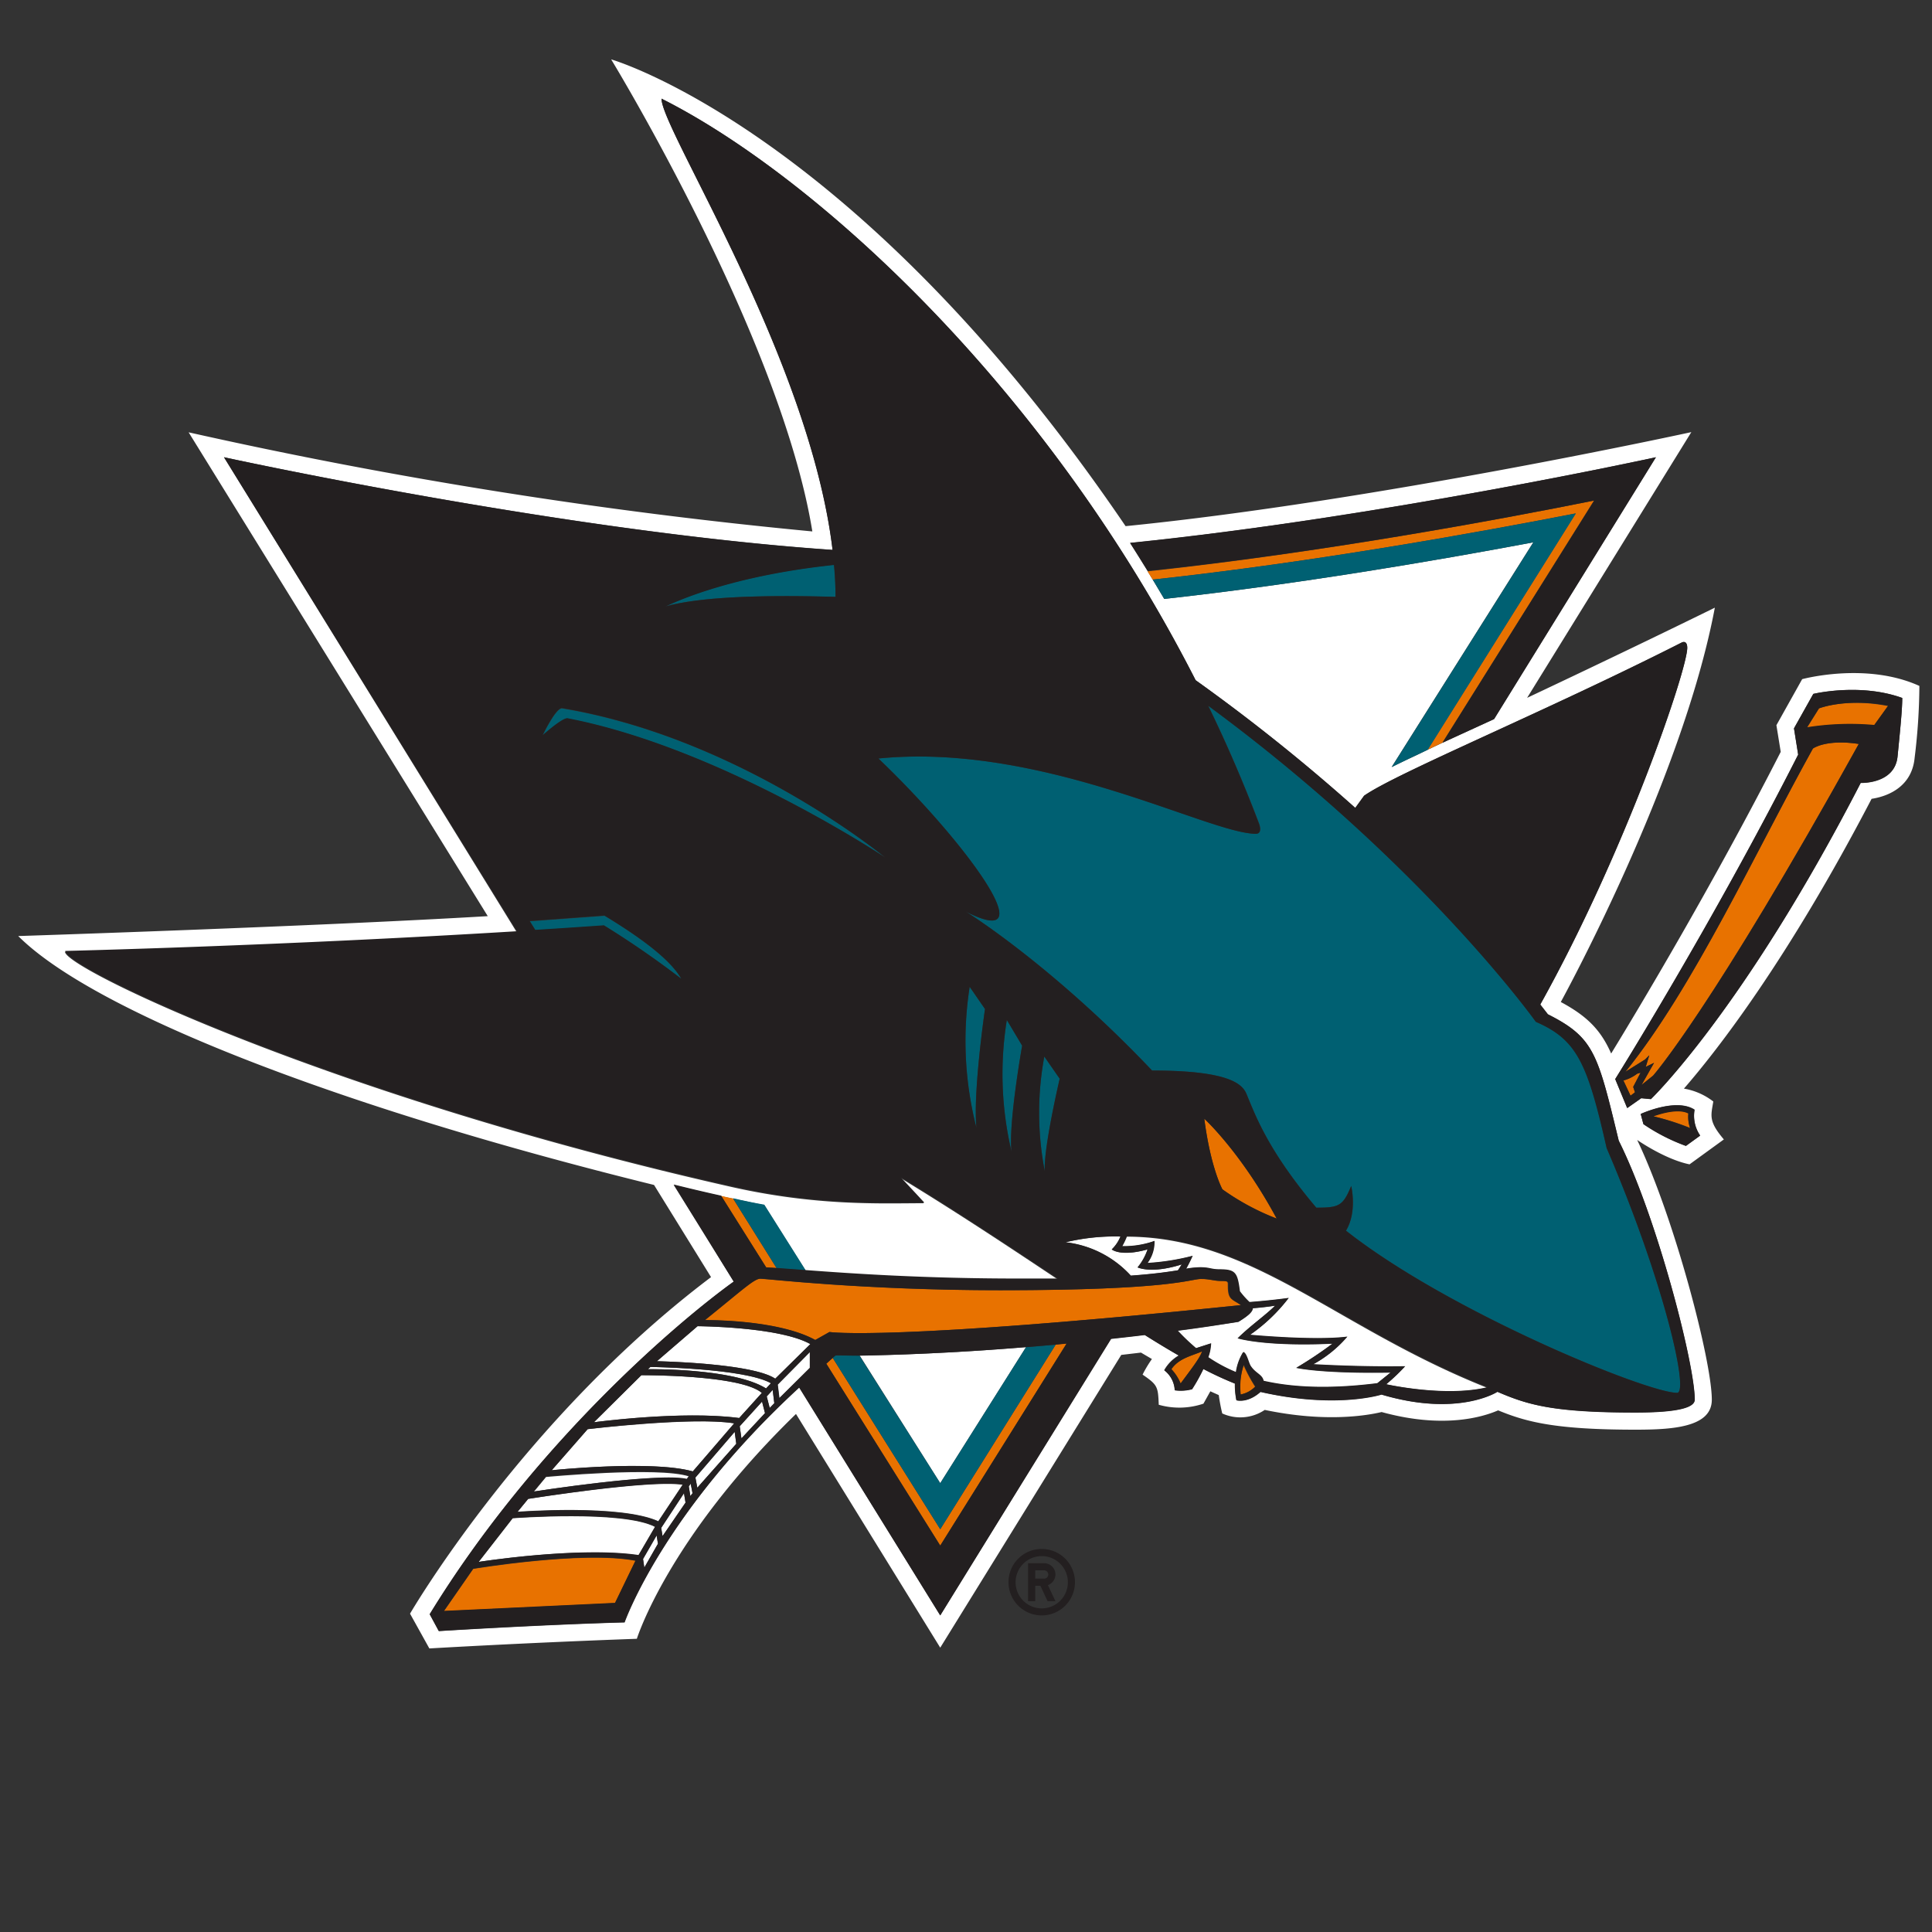 <svg xmlns="http://www.w3.org/2000/svg" viewBox="0 0 300 300"><rect x="0" y="0" width="300" height="300" fill="#333333" stroke="none"/><defs><style>.cls-1{fill:none;}.cls-2{fill:#fff;}.cls-3{fill:#e87200;}.cls-4{fill:#006072;}.cls-5{fill:#231f20;}</style></defs><title>san-jose-sharks</title><g id="Layer_2" data-name="Layer 2"><g id="Layer_25" data-name="Layer 25"><rect class="cls-1" width="300" height="300"/><path class="cls-2" d="M279.84,105.46l-4,7.15.67,4.14c-10.61,20.78-22.18,40.06-26.33,46.84-1.6-3.64-3.72-5.8-7.82-8,0,0,18.82-34.15,23.92-61.23-14.25,7-29.15,14-29.15,14l25.5-41.26s-49.05,10.73-87.85,14.6C132.94,20.1,94.9,9.22,94.9,9.22s26.35,43.14,31.24,73.3A778.56,778.56,0,0,1,29.29,67.13l46.45,75.13c-27.18,1.61-72.91,3.09-72.91,3.09C14.49,157,52,171.78,101.56,184l8.85,14.31c-29.16,22-46.74,52.26-46.74,52.26l3,5.4s14.47-.86,32.22-1.5c0,0,4.84-15.6,24.71-34.91L146,255.85l28.11-45.46,3.06-.36,1.7,1a18.2,18.2,0,0,0-1.45,2.42c2.33,1.6,2.4,1.86,2.51,4.68a11.69,11.69,0,0,0,6.94-.17l1.07-1.92,1.31.59a28.5,28.5,0,0,0,.54,2.85,6.79,6.79,0,0,0,6.6-.55c9.55,2,16,.84,18.15.33,9.44,2.6,15.56.84,18.09-.26,4.35,1.79,8.84,3,21.3,3,5.75,0,11.88-.36,11.88-4.65,0-6-5.76-28.11-11.59-40.34,0,0,4.28,3,8.13,3.79l5.33-3.87c-2.42-2.84-2-3.68-1.64-5.89a10.21,10.21,0,0,0-4.56-2c5.21-6,16.12-20,29.14-45,2.74-.41,6.26-2,6.68-6.34a94.65,94.65,0,0,0,.74-11.19C289.75,102.75,279.84,105.46,279.84,105.46ZM257.13,71,232,111.66c-2.7,1.24-5.43,2.48-8,3.67l-2.31,1.09c-2,1-3.95,1.86-5.6,2.69l22-34.9c-15.48,2.91-36.65,6.51-57.31,8.79-.6-1-1.18-2-1.79-3l-.79-1.32c-.91-1.47-1.81-2.93-2.73-4.36C214.39,80.36,257.13,71,257.13,71Zm6,146.31c0,1.18-2.3,2-9.25,2-12.8,0-16.71-1.18-21.39-3.22,0,0-6.07,4-18,.43,0,0-7,2.27-18.79-.41-2,1.81-3.73,1.3-3.73,1.3a12.18,12.18,0,0,1-.23-2.59,53.1,53.1,0,0,1-4.91-2.27,28,28,0,0,1-1.75,3.14,6.82,6.82,0,0,1-2.68.17,4.17,4.17,0,0,0-1.63-3.1,6.06,6.06,0,0,1,2.26-2.29q-2.53-1.45-5.3-3.2c-1.78.22-3.51.41-5.23.6L146,250.84l-21.88-35.38C102.89,235,97,251.93,97,251.93c-13.21.38-28.84,1.35-28.84,1.35l-1.41-2.61c16.17-26.43,38.51-45.39,47.21-51.65L104.61,184c1.85.46,4.53,1.11,7.35,1.73.62.14,1.24.28,1.86.4,1.7.36,3.36.7,4.86,1l6.43,10.2c7.08.53,18.28,1.31,33.1,1.31,2.2,0,4.21,0,6,0-7.33-4.88-15.47-10.3-24.41-15.74q1.83,1.91,3.67,3.94c-6.56,0-16.59.49-30.06-2.57-61.6-13.93-103.32-33.88-103.32-36.48,0,0,32.77-.77,70.14-3.06L34.78,71s52.84,11.54,94.5,14.38c-3.53-29.78-26.56-65.24-26.56-70.07C126,27,162.11,59.44,185.65,105.62a291.58,291.58,0,0,1,24.79,19.83l1.37-1.89c5.12-3.58,28.25-13.1,49.3-23.78.5-.25.88,0,.88.81,0,3.39-9.59,31.67-22.82,55.37l1.19,1.53c7.18,3.63,7.71,6.1,11,19.62C257.23,188.88,263.14,211.75,263.14,217.33Zm0-45a5.43,5.43,0,0,0,.87,4l-2.21,1.6a29.75,29.75,0,0,1-6.6-3.38l-.42-1.57S260.25,170.43,263.13,172.29Zm32.25-63.91c0,1.73-.3,4.74-.73,9.08s-5.72,4.1-5.72,4.1c-18.25,35.39-32.58,49.1-32.58,49.1l-1.5-.14-2.18,1.53-1.86-4.5s15-23.93,28.41-50.38l-.65-4.08,3-5.35S288.8,106,295.38,108.38Z"/><path class="cls-2" d="M146,230.31l13.33-21.14c-11.74,1-21,1.24-25.84,1.32Z"/><path class="cls-2" d="M201.26,212.41a62.49,62.49,0,0,0,5.62-3.75c-10.69.47-14.72-.84-14.72-.84,1.91-1.9,4.3-3.55,5.81-5.06-1.15.18-2.33.31-3.49.4,0,.52-.58,1.12-2.21,2.11-3.2.51-6.36,1-9.45,1.38a32.07,32.07,0,0,0,2.85,2.72l2.33-.75a7.13,7.13,0,0,1-.43,2.16,23.49,23.49,0,0,0,4.32,2.32A8,8,0,0,1,193,210c.54.14.84,1.73,1.14,2.16.79,1.17,1.83,1.35,2,2.31,4.48,1,10.17,1.31,17.67.37l2.08-1.69C205,213.33,201.26,212.41,201.26,212.41Z"/><path class="cls-2" d="M183.49,196.34c-4.8,1.52-6.86.46-6.86.46a8.64,8.64,0,0,0,1.55-2.79c-4.24,1.19-5.56,0-5.56,0a5.77,5.77,0,0,0,1.35-2,32.81,32.81,0,0,0-8.52.9,16.21,16.21,0,0,1,10.12,5.19c3.6-.26,5.79-.58,7.33-.83Z"/><path class="cls-2" d="M174.2,193.55a14.16,14.16,0,0,0,5-.81,5.46,5.46,0,0,1-1.07,3.42,36.32,36.32,0,0,0,7-1.11s-.41.94-1,2a13,13,0,0,1,2.16-.22c1.51,0,1.69.32,3,.32,2.5,0,2.8.51,3.17,3.41a13.24,13.24,0,0,0,1.49,1.67c1.84-.14,4-.35,6.1-.64a26.56,26.56,0,0,1-6,5.72s9.94.94,15.1.29a18.71,18.71,0,0,1-5.29,4.28s6.88.43,14.27.32a30.91,30.91,0,0,1-2.9,2.76s9.13,2.05,15.63.51c-23.45-9.32-36.35-23.44-56-23.44A9.77,9.77,0,0,1,174.2,193.55Z"/><path class="cls-2" d="M79.61,235.76l-5.27,6.77s15.5-2.44,24.81-1l2.58-4.42C96.65,234.46,79.61,235.76,79.61,235.76Z"/><path class="cls-2" d="M82,232.74l-1.64,2s16-1.22,21.86,1.47l3.8-5.71C100.86,229.71,82,232.74,82,232.74Z"/><path class="cls-2" d="M84.79,229.35l-1.86,2.25s19.17-3,23.71-1.88l.34-.46C102.23,227.7,84.79,229.35,84.79,229.35Z"/><path class="cls-2" d="M91.25,221.92l-5.58,6.38s15.53-1.62,21.91.18L114,221C107.48,220,91.25,221.92,91.25,221.92Z"/><path class="cls-2" d="M99.59,213.54l-7.37,7.31s13.59-1.84,22.56-.66l3.52-3.9C115,213.44,99.59,213.54,99.59,213.54Z"/><path class="cls-2" d="M101,212.26l-.39.35s13.26-.21,18.35,3l.76-.81C115.6,212.45,101,212.26,101,212.26Z"/><path class="cls-2" d="M108.31,205.93,102,211.37s14.76.27,18.38,2.71l5.45-5.37C121,206,108.31,205.93,108.31,205.93Z"/><polygon class="cls-2" points="99.85 242.1 100.05 243.44 102.17 239.73 101.96 238.44 99.85 242.1"/><polygon class="cls-2" points="102.67 237.27 102.88 238.55 106.45 233.35 106.21 231.88 102.67 237.27"/><polygon class="cls-2" points="106.95 230.84 107.2 232.37 107.54 231.93 107.25 230.42 106.95 230.84"/><polygon class="cls-2" points="107.98 229.45 108.28 231.03 114.33 224.21 114.08 222.35 107.98 229.45"/><polygon class="cls-2" points="114.86 221.47 115.13 223.35 118.79 219.43 118.33 217.64 114.86 221.47"/><polygon class="cls-2" points="119.06 216.85 119.52 218.66 120.23 217.92 119.98 215.85 119.06 216.85"/><polygon class="cls-2" points="120.78 215 121.04 217.09 125.84 212.39 125.78 209.94 120.78 215"/><path class="cls-3" d="M129.3,210.86l-1,.9L146,240l19.64-31.39-1.7.16L146,237.46Z"/><path class="cls-3" d="M244.66,79.72l-23,36.7,2.31-1.09,23.55-37.61c-14.75,3-42.63,8.13-69.34,11L179,90C204.16,87.28,230.14,82.56,244.66,79.72Z"/><path class="cls-3" d="M120.6,196.93l-6.78-10.83c-.62-.12-1.24-.26-1.86-.4l7,11.13C119.42,196.86,120,196.88,120.6,196.93Z"/><path class="cls-3" d="M183.3,214.86c1.81-2.45,3-4,3.34-5-1.6.69-3.65,1.08-4.77,2.77A7.44,7.44,0,0,1,183.3,214.86Z"/><path class="cls-3" d="M192.62,216.54a4.28,4.28,0,0,0,2.27-1.21A24.25,24.25,0,0,1,193.1,212,10.83,10.83,0,0,0,192.62,216.54Z"/><path class="cls-3" d="M187,173.71c1,7.7,2.82,11,2.82,11a38,38,0,0,0,8.43,4.54C192.7,178.89,187,173.71,187,173.71Z"/><path class="cls-3" d="M126.57,208.08l2.22-1.25s9.14,1.47,63.86-4.17c-1.3-.95-2-.76-2-2.93,0-.71.11-.82-1.07-.82s-1.71-.31-3.11-.31c-1.76,0-4.37,1.75-31.19,1.75-21.34,0-36.29-1.79-37.27-1.79s-2.89,1.83-8.61,6.43C109.45,205,120.69,204.84,126.57,208.08Z"/><path class="cls-3" d="M98.68,242.36c-8.22-1.58-25.2,1.26-25.2,1.26l-4.55,6.56,26.57-1.25Z"/><path class="cls-3" d="M281.51,116.23c-8.88,16-18.55,37.12-29.12,50.2l3.05-1.91.66-.66-.55,1.8,1.29-.62-1.94,3.43,1.81-1.46s9-10.17,31.92-51.49C283.54,114.74,281.51,116.23,281.51,116.23Z"/><path class="cls-3" d="M282.45,110,280.59,113a42.4,42.4,0,0,1,10.44-.36l2.16-3C286.62,108.34,282.45,110,282.45,110Z"/><path class="cls-3" d="M254.23,166.72a6.36,6.36,0,0,1-2.15,1.06l1.11,2.36.69-.53-.28-.84,1.15-2.2Z"/><path class="cls-3" d="M262.17,172.86c-1.86-1-5.49.47-5.49.47a39.62,39.62,0,0,1,5.76,1.81A5.3,5.3,0,0,1,262.17,172.86Z"/><path class="cls-4" d="M120.6,196.93l4.51.33-6.43-10.2c-1.5-.26-3.16-.6-4.86-1Z"/><path class="cls-4" d="M133.45,210.49c-2.43,0-3.76,0-3.76,0s-.25.23-.39.34L146,237.46l17.94-28.68c-1.57.14-3.11.28-4.61.39L146,230.31Z"/><path class="cls-4" d="M238.11,84.21l-22,34.9c1.65-.83,3.55-1.74,5.6-2.69l23-36.7C230.14,82.56,204.16,87.28,179,90c.61,1,1.19,2,1.79,3C201.46,90.72,222.63,87.12,238.11,84.21Z"/><path class="cls-4" d="M129.74,92.68q0-2.45-.21-5c-14.32,1.52-22.86,4.89-26.13,6.44C108.42,92.77,117.34,92.33,129.74,92.68Z"/><path class="cls-4" d="M238.52,158.67s-17.41-24.44-50.89-49.09c2.85,5.87,5.49,12,7.87,18.24.34.88.29,1.65-.46,1.65-7.34,0-33.22-14.24-58.65-11.69,13.2,12.58,26.34,30.23,13.6,23.79,0,0,13.29,8.2,28.91,24.66,11.64,0,13.95,2,14.64,3.59,1.32,3.14,3.24,8.72,10.86,17.71,3.5,0,4.14-.24,5.42-3.37,0,0,1,4-.81,6.94,15.88,12.54,46.71,25.18,51.42,25.18,1.9,0-2-17.25-10.94-38C246.57,165.15,245,161.47,238.52,158.67Z"/><path class="cls-4" d="M93.84,143.73a143.56,143.56,0,0,1,12,8.3c-1.82-3.17-6.66-6.61-11.94-9.82l-11.61.85.86,1.38C86.69,144.22,90.25,144,93.84,143.73Z"/><path class="cls-4" d="M162.16,164.06a47.45,47.45,0,0,0,.09,17.89c-.31-3.32,2.3-14.45,2.3-14.45Z"/><path class="cls-4" d="M156.34,158.38a52.37,52.37,0,0,0,.74,20.48c-.55-4.18,1.64-16.51,1.64-16.51Z"/><path class="cls-4" d="M150.57,153.23a54.43,54.43,0,0,0,1.05,21.9c-.55-5.54,1.33-18.45,1.33-18.45Z"/><path class="cls-4" d="M137.44,133.14S115.05,114.62,87.26,110c-1,0-3,4.22-3,4.22s2.94-2.65,3.84-2.65C111.89,116.1,137.44,133.14,137.44,133.14Z"/><path class="cls-5" d="M247.56,77.72,224,115.33c2.57-1.19,5.3-2.43,8-3.67L257.13,71s-42.74,9.34-81.64,13.29c.92,1.43,1.82,2.89,2.73,4.36C204.93,85.85,232.81,80.67,247.56,77.72Z"/><path class="cls-5" d="M143.52,186.73q-1.85-2-3.67-3.94c8.94,5.44,17.08,10.86,24.41,15.74-1.84,0-3.85,0-6,0-14.82,0-26-.78-33.1-1.31l-4.51-.33c-.63-.05-1.18-.07-1.67-.1l-7-11.13c-2.82-.62-5.5-1.27-7.35-1.73L113.92,199c-8.7,6.26-31,25.22-47.21,51.65l1.41,2.61s15.63-1,28.84-1.35c0,0,5.93-16.91,27.12-36.47L146,250.84l26.54-42.93c1.72-.19,3.45-.38,5.23-.6q2.76,1.74,5.3,3.2a6.06,6.06,0,0,0-2.26,2.29,4.17,4.17,0,0,1,1.63,3.1,6.82,6.82,0,0,0,2.68-.17,28,28,0,0,0,1.75-3.14,53.1,53.1,0,0,0,4.91,2.27,12.18,12.18,0,0,0,.23,2.59s1.69.51,3.73-1.3c11.76,2.68,18.79.41,18.79.41,11.94,3.53,18-.43,18-.43,4.68,2,8.59,3.22,21.39,3.22,6.95,0,9.25-.84,9.25-2,0-5.58-5.91-28.45-11.82-40.22-3.25-13.52-3.78-16-11-19.62L239.17,156C252.4,132.26,262,104,262,100.59c0-.82-.38-1.06-.88-.81-21.05,10.68-44.18,20.2-49.3,23.78l-1.37,1.89a291.58,291.58,0,0,0-24.79-19.83C162.11,59.44,126,27,102.72,15.33c0,4.83,23,40.29,26.56,70.07C87.62,82.56,34.78,71,34.78,71l45.5,73.6c-37.37,2.29-70.14,3.06-70.14,3.06,0,2.6,41.72,22.55,103.32,36.48C126.93,187.22,137,186.73,143.52,186.73ZM88.09,111.52c-.9,0-3.84,2.65-3.84,2.65s2-4.22,3-4.22c27.79,4.67,50.18,23.19,50.18,23.19S111.89,116.1,88.09,111.52Zm63.53,63.61a54.43,54.43,0,0,1-1.05-21.9l2.38,3.45S151.07,169.59,151.62,175.13Zm5.46,3.73a52.37,52.37,0,0,1-.74-20.48l2.38,4S156.53,174.68,157.08,178.86Zm5.17,3.09a47.45,47.45,0,0,1-.09-17.89l2.39,3.44S161.94,178.63,162.25,182Zm3.2,10.94A32.81,32.81,0,0,1,174,192a5.77,5.77,0,0,1-1.35,2s1.32,1.18,5.56,0a8.64,8.64,0,0,1-1.55,2.79s2.06,1.06,6.86-.46l-.59.91c-1.54.25-3.73.57-7.33.83A16.21,16.21,0,0,0,165.45,192.89Zm-69.95,56-26.57,1.25,4.55-6.56s17-2.84,25.2-1.26Zm-21.16-6.4,5.27-6.77s17-1.3,22.12,1.32l-2.58,4.42C89.84,240.09,74.34,242.53,74.34,242.53Zm25.71.91-.2-1.34,2.11-3.66.21,1.29Zm-19.67-8.65,1.64-2s18.84-3,24-2.19l-3.8,5.71C96.39,233.57,80.38,234.79,80.38,234.79Zm22.5,3.76-.21-1.28,3.54-5.39.24,1.47Zm-19.95-7,1.86-2.25s17.44-1.65,22.19-.09l-.34.46C102.1,228.62,82.93,231.6,82.93,231.6Zm24.27.77-.25-1.53.3-.42.29,1.51ZM85.67,228.3l5.58-6.38s16.23-2,22.78-.89l-6.45,7.45C101.2,226.68,85.67,228.3,85.67,228.3ZM108.28,231l-.3-1.58,6.1-7.1.25,1.86ZM92.22,220.85l7.37-7.31s15.36-.1,18.71,2.75l-3.52,3.9C105.81,219,92.22,220.85,92.22,220.85Zm22.91,2.5-.27-1.88,3.47-3.83.46,1.79ZM100.6,212.61l.39-.35s14.61.19,18.72,2.52l-.76.81C113.86,212.4,100.6,212.61,100.6,212.61Zm18.92,6-.47-1.81.93-1,.26,2.07ZM102,211.37l6.32-5.44s12.73.07,17.51,2.78l-5.45,5.37C116.75,211.64,102,211.37,102,211.37ZM121,217.1l-.26-2.1,5-5.06,0,2.45ZM146,240l-17.69-28.25,1-.9c.14-.11.26-.22.39-.34s1.33,0,3.76,0c4.86-.08,14.1-.37,25.84-1.32,1.5-.11,3-.25,4.61-.39l1.7-.16Zm-17.17-33.18-2.22,1.25c-5.88-3.24-17.12-3.09-17.12-3.09,5.72-4.6,7.63-6.43,8.61-6.43s15.93,1.79,37.27,1.79c26.82,0,29.43-1.75,31.19-1.75,1.4,0,1.91.31,3.11.31s1.07.11,1.07.82c0,2.17.65,2,2,2.93C137.93,208.3,128.79,206.83,128.79,206.83Zm54.51,8a7.44,7.44,0,0,0-1.43-2.22c1.12-1.69,3.17-2.08,4.77-2.77C186.35,210.85,185.11,212.41,183.3,214.86Zm9.32,1.68a10.83,10.83,0,0,1,.48-4.58,24.25,24.25,0,0,0,1.79,3.37A4.28,4.28,0,0,1,192.62,216.54Zm21.23-1.73c-7.5.94-13.19.65-17.67-.37-.2-1-1.24-1.14-2-2.31-.3-.43-.6-2-1.14-2.16a8,8,0,0,0-1.12,3.13,23.49,23.49,0,0,1-4.32-2.32,7.13,7.13,0,0,0,.43-2.16l-2.33.75a32.07,32.07,0,0,1-2.85-2.72c3.09-.41,6.25-.87,9.45-1.38,1.63-1,2.2-1.59,2.21-2.11,1.16-.09,2.34-.22,3.49-.4-1.51,1.51-3.9,3.16-5.81,5.06,0,0,4,1.31,14.72.84a62.49,62.49,0,0,1-5.62,3.75s3.7.92,14.67.71Zm1.42.13a30.91,30.91,0,0,0,2.9-2.76c-7.39.11-14.27-.32-14.27-.32a18.71,18.71,0,0,0,5.29-4.28c-5.16.65-15.1-.29-15.1-.29a26.56,26.56,0,0,0,6-5.72c-2.13.29-4.26.5-6.1.64a13.24,13.24,0,0,1-1.49-1.67c-.37-2.9-.67-3.41-3.17-3.41-1.31,0-1.49-.32-3-.32a13,13,0,0,0-2.16.22c.57-1,1-2,1-2a36.32,36.32,0,0,1-7,1.11,5.46,5.46,0,0,0,1.07-3.42,14.16,14.16,0,0,1-5,.81,9.77,9.77,0,0,0,.73-1.54c19.62,0,32.52,14.12,56,23.44C224.4,217,215.27,214.94,215.27,214.94ZM187,173.71s5.67,5.18,11.25,15.5a38,38,0,0,1-8.43-4.54S188,181.41,187,173.71Zm8-44.24c.75,0,.8-.77.46-1.65-2.38-6.29-5-12.37-7.87-18.24,33.48,24.65,50.89,49.09,50.89,49.09,6.44,2.8,8,6.48,11,19.61,8.93,20.75,12.84,38,10.94,38-4.71,0-35.54-12.64-51.42-25.18,1.76-2.93.81-6.94.81-6.94-1.28,3.13-1.92,3.37-5.42,3.37-7.62-9-9.54-14.57-10.86-17.71-.69-1.62-3-3.59-14.64-3.59C163.28,149.77,150,141.57,150,141.57c12.74,6.44-.4-11.21-13.6-23.79C161.82,115.23,187.7,129.47,195,129.47Zm-65.3-36.79c-12.4-.35-21.32.09-26.34,1.49,3.27-1.55,11.81-4.92,26.13-6.44Q129.74,90.24,129.74,92.68Zm-35.9,51c-3.59.25-7.15.49-10.7.71l-.86-1.38,11.61-.85c5.28,3.21,10.12,6.65,11.94,9.82A143.56,143.56,0,0,0,93.84,143.73Z"/><path class="cls-5" d="M254.77,173l.42,1.57a29.75,29.75,0,0,0,6.6,3.38l2.21-1.6a5.43,5.43,0,0,1-.87-4C260.25,170.43,254.77,173,254.77,173Zm1.91.38s3.63-1.44,5.49-.47a5.3,5.3,0,0,0,.27,2.28A39.62,39.62,0,0,0,256.68,173.33Z"/><path class="cls-5" d="M281.57,107.74l-3,5.35.65,4.08c-13.44,26.45-28.41,50.38-28.41,50.38l1.86,4.5,2.18-1.53,1.5.14s14.33-13.71,32.58-49.1c0,0,5.29.18,5.72-4.1s.73-7.35.73-9.08C288.8,106,281.57,107.74,281.57,107.74Zm-27.69,61.87-.69.53-1.11-2.36a6.36,6.36,0,0,0,2.15-1.06l.52-.15-1.15,2.2Zm2.83-2.6-1.81,1.46,1.94-3.43-1.29.62.55-1.8-.66.66-3.05,1.91c10.57-13.08,20.24-34.23,29.12-50.2,0,0,2-1.49,7.12-.71C265.75,156.84,256.71,167,256.71,167Zm36.48-57.44-2.16,3a42.4,42.4,0,0,0-10.44.36l1.86-2.93S286.62,108.34,293.19,109.57Z"/><path class="cls-5" d="M156.6,245.68a5.16,5.16,0,1,0,5.16-5.16A5.15,5.15,0,0,0,156.6,245.68Zm9.22,0a4.06,4.06,0,1,1-4.06-4.05A4.06,4.06,0,0,1,165.82,245.68Z"/><path class="cls-5" d="M159.64,248.63h1.11v-2.39h.8l1.12,2.39h1.22l-1.17-2.49a1.79,1.79,0,0,0,1.17-1.65,1.75,1.75,0,0,0-1.76-1.75h-2.49Zm1.11-4.79h1.38a.66.66,0,0,1,.65.65.64.64,0,0,1-.65.64h-1.38Z"/></g></g></svg>